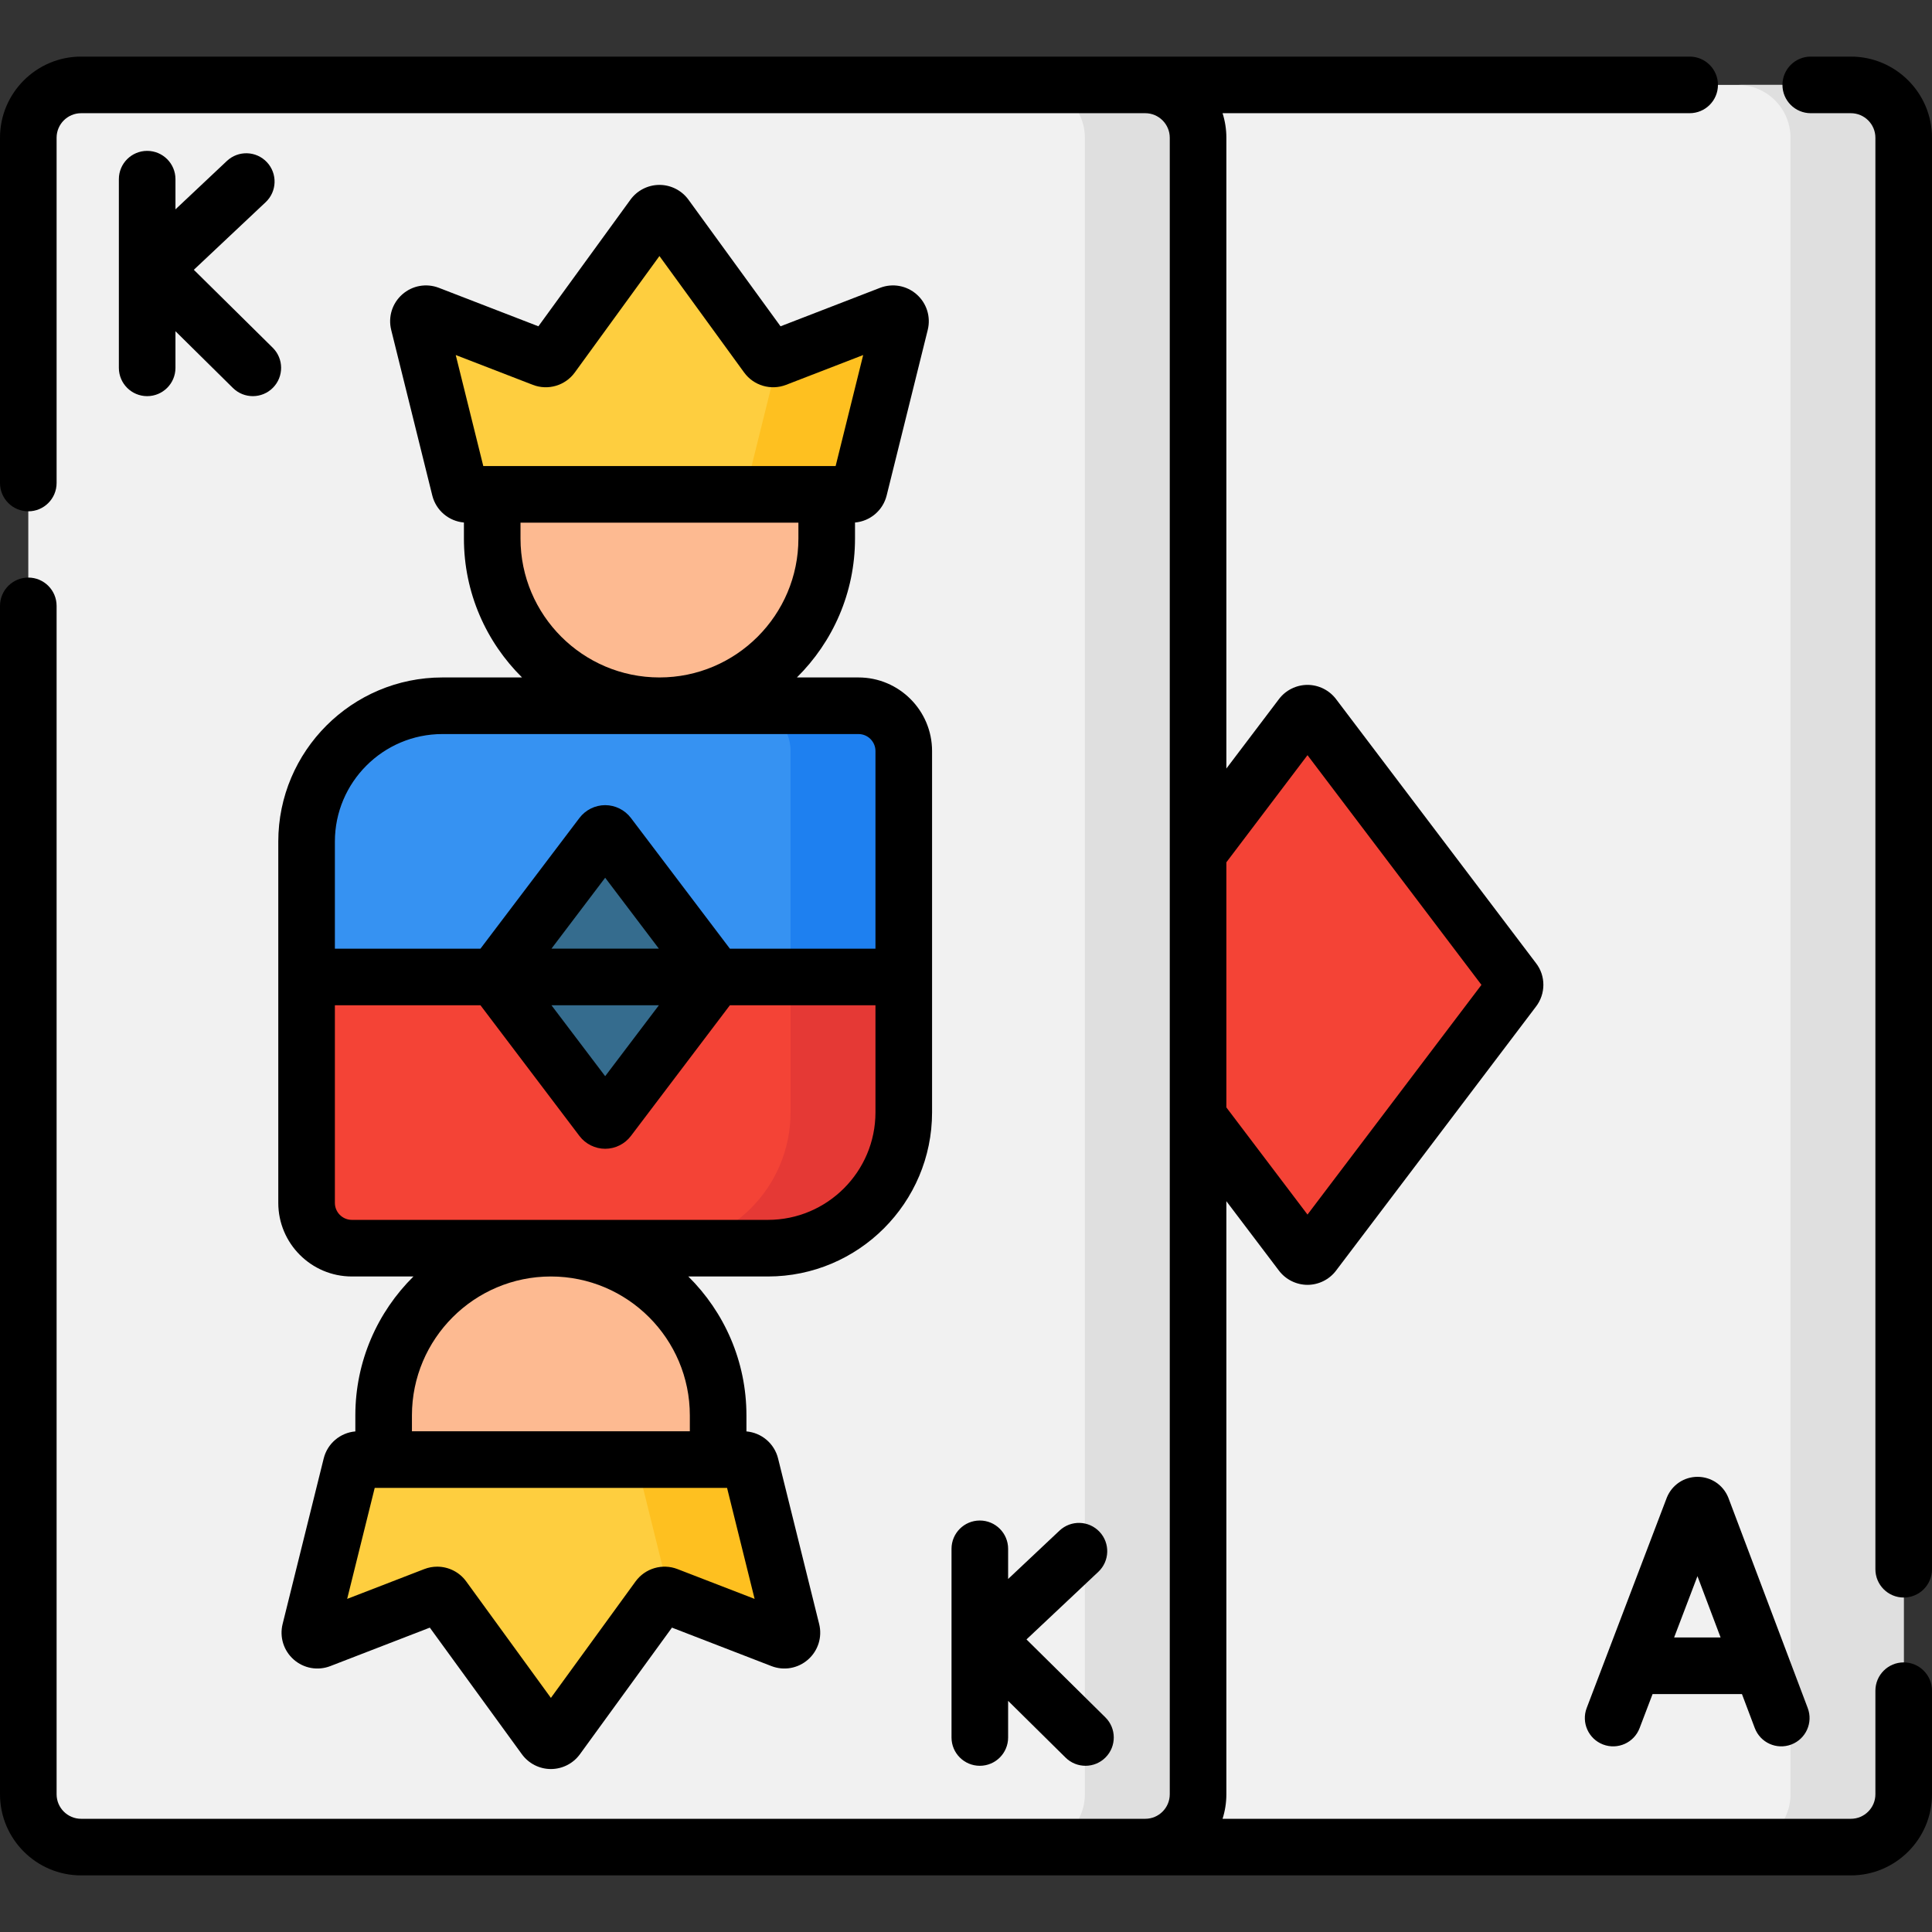 <svg id="Layer_1" enable-background="new 0 0 512 512" height="512" viewBox="0 0 512 512" width="512" xmlns="http://www.w3.org/2000/svg"><rect x="0" y="0" width="512" height="512" fill="#333333" stroke="none"/><path d="m490.5 489.5h-282c-7.732 0-14-6.268-14-14v-439c0-7.732 6.268-14 14-14h282c7.732 0 14 6.268 14 14v439c0 7.732-6.268 14-14 14z" fill="#f1f1f1"/><path d="m490.5 22.5h-30c7.732 0 14 6.268 14 14v439c0 7.732-6.268 14-14 14h30c7.732 0 14-6.268 14-14v-439c0-7.732-6.268-14-14-14z" fill="#dfdfdf"/><path d="m344.915 189.789-53.009 69.999c-.542.716-.542 1.708 0 2.424l53.009 69.998c.797 1.052 2.372 1.052 3.169 0l53.009-69.998c.542-.716.542-1.708 0-2.424l-53.009-69.999c-.796-1.052-2.372-1.052-3.169 0z" fill="#f44336"/><path d="m303.5 489.5h-282c-7.732 0-14-6.268-14-14v-439c0-7.732 6.268-14 14-14h282c7.732 0 14 6.268 14 14v439c0 7.732-6.268 14-14 14z" fill="#f1f1f1"/><path d="m303.5 22.5h-30c7.732 0 14 6.268 14 14v439c0 7.732-6.268 14-14 14h30c7.732 0 14-6.268 14-14v-439c0-7.732-6.268-14-14-14z" fill="#dfdfdf"/><path d="m238.581 85.624-10.886 43.867c-.221.892-1.022 1.518-1.941 1.518h-101.978c-.919 0-1.72-.626-1.941-1.518l-10.886-43.867c-.39-1.572 1.152-2.931 2.662-2.347l30.309 11.718c.846.327 1.806.044 2.339-.689l26.884-36.981c.799-1.099 2.436-1.099 3.235 0l26.893 36.982c.533.733 1.493 1.016 2.339.689l30.309-11.718c1.51-.585 3.052.774 2.662 2.346z" fill="#fece3f"/><path d="m235.919 83.277-29.595 11.442-8.629 34.772c-.221.892-1.022 1.519-1.941 1.519h30c.919 0 1.72-.626 1.941-1.519l10.886-43.867c.39-1.572-1.152-2.931-2.662-2.347z" fill="#fec020"/><path d="m174.765 187.032c-24.479 0-44.323-19.844-44.323-44.323v-11.7h88.645v11.7c.001 24.479-19.843 44.323-44.322 44.323z" fill="#fdba91"/><path d="m239.508 258.906h-158.259v-35.874c0-19.882 16.118-36 36-36h110.259c6.627 0 12 5.373 12 12z" fill="#3692f2"/><path d="m227.508 187.032h-30c6.627 0 12 5.373 12 12v59.874h30v-59.874c0-6.628-5.373-12-12-12z" fill="#1e80f0"/><path d="m82.175 432.188 10.886-43.867c.221-.892 1.022-1.518 1.941-1.518h101.978c.919 0 1.72.626 1.941 1.518l10.886 43.867c.39 1.572-1.152 2.931-2.662 2.347l-30.309-11.718c-.846-.327-1.806-.044-2.339.689l-26.884 36.981c-.799 1.099-2.436 1.099-3.235 0l-26.893-36.982c-.533-.733-1.493-1.016-2.339-.689l-30.309 11.718c-1.51.585-3.052-.774-2.662-2.346z" fill="#fece3f"/><path d="m209.807 432.188-10.886-43.867c-.221-.892-1.022-1.518-1.941-1.518h-30c.919 0 1.72.626 1.941 1.518l8.629 34.772 29.594 11.442c1.511.584 3.053-.775 2.663-2.347z" fill="#fec020"/><path d="m145.991 330.78c24.479 0 44.323 19.844 44.323 44.323v11.7h-88.645v-11.7c0-24.479 19.844-44.323 44.322-44.323z" fill="#fdba91"/><path d="m81.249 258.906h158.259v35.874c0 19.882-16.118 36-36 36h-110.259c-6.627 0-12-5.373-12-12z" fill="#f44336"/><path d="m209.508 258.906v35.874c0 19.882-16.118 36-36 36h30c19.882 0 36-16.118 36-36v-35.874z" fill="#e53935"/><path d="m159.541 221.292-28 36.974c-.286.378-.286.902 0 1.28l28 36.974c.421.556 1.253.556 1.674 0l28-36.974c.286-.378.286-.902 0-1.28l-28-36.974c-.421-.556-1.253-.556-1.674 0z" fill="#356c8e"/><path d="m504.5 440.551c-4.142 0-7.5 3.357-7.5 7.5v27.449c0 3.584-2.916 6.5-6.5 6.5h-166.51c.653-2.052 1.01-4.234 1.01-6.5v-157.172l13.927 18.392c1.78 2.365 4.611 3.777 7.573 3.777s5.792-1.412 7.559-3.76l52.958-69.933c2.649-3.418 2.649-8.191.051-11.542l-52.996-69.982c-1.78-2.365-4.611-3.777-7.573-3.777s-5.792 1.412-7.559 3.76l-13.94 18.41v-167.173c0-2.266-.357-4.448-1.01-6.5h123.785c4.142 0 7.5-3.357 7.5-7.5s-3.358-7.5-7.5-7.5h-426.275c-11.855 0-21.5 9.645-21.5 21.5v91.505c0 4.143 3.358 7.5 7.5 7.5s7.5-3.357 7.5-7.5v-91.505c0-3.584 2.916-6.5 6.5-6.5h282c3.584 0 6.5 2.916 6.5 6.5v439c0 3.584-2.916 6.5-6.5 6.5h-282c-3.584 0-6.5-2.916-6.5-6.5v-314.937c0-4.143-3.358-7.5-7.5-7.5s-7.5 3.357-7.5 7.5v314.937c0 11.855 9.645 21.5 21.5 21.5h469c11.855 0 21.5-9.645 21.5-21.5v-27.449c0-4.143-3.358-7.5-7.5-7.5zm-158-240.424 46.099 60.873-46.099 60.873-21.5-28.392v-64.962z"/><path d="m490.5 15h-10.632c-4.142 0-7.5 3.357-7.5 7.5s3.358 7.5 7.5 7.5h10.632c3.584 0 6.5 2.916 6.5 6.5v379.365c0 4.143 3.358 7.5 7.5 7.5s7.5-3.357 7.5-7.5v-379.365c0-11.855-9.645-21.5-21.5-21.5z"/><path d="m449.864 391.374c-3.577.003-6.763 2.145-8.117 5.455-.023.057-.046.113-.067.171l-21.188 55.633c-1.474 3.87.468 8.203 4.339 9.678 3.855 1.469 8.199-.454 9.678-4.34l3.437-9.024h23.69l3.398 9.004c1.462 3.874 5.788 5.831 9.665 4.368 3.875-1.462 5.832-5.789 4.369-9.665l-20.996-55.636c-.026-.068-.053-.137-.081-.205-1.359-3.305-4.545-5.438-8.118-5.438h-.009zm6.111 42.572h-12.316l6.186-16.243z"/><path d="m73.749 223.031v95.749c0 10.752 8.748 19.5 19.5 19.5h16.321c-9.502 9.399-15.401 22.433-15.401 36.822v4.237c-4.018.349-7.402 3.202-8.387 7.175l-10.886 43.867c-.857 3.453.269 7.061 2.938 9.414s6.39 3.018 9.708 1.734l26.365-10.192 24.405 33.561c1.782 2.451 4.655 3.914 7.685 3.914 3.03-.001 5.902-1.464 7.682-3.914l24.398-33.561 26.363 10.192c3.32 1.284 7.04.619 9.709-1.734s3.795-5.961 2.938-9.414l-10.885-43.864c-.985-3.976-4.37-6.829-8.387-7.178v-4.237c0-14.389-5.899-27.423-15.401-36.822h21.094c23.986 0 43.5-19.514 43.5-43.5v-95.749c0-10.752-8.748-19.5-19.5-19.5h-16.321c9.502-9.399 15.401-22.433 15.401-36.822v-4.237c4.017-.349 7.401-3.201 8.387-7.174l10.886-43.867c.857-3.454-.269-7.062-2.938-9.415-2.668-2.354-6.39-3.019-9.708-1.734l-26.365 10.193-24.405-33.561c-1.782-2.451-4.655-3.914-7.684-3.914s-5.902 1.463-7.684 3.914l-24.396 33.56-26.364-10.192c-3.318-1.282-7.038-.619-9.708 1.734-2.669 2.353-3.795 5.961-2.938 9.415l10.886 43.866c.986 3.974 4.37 6.826 8.387 7.175v4.237c0 14.389 5.899 27.423 15.401 36.822h-21.094c-23.988 0-43.502 19.514-43.502 43.5zm105.792 192.791c-4.013-1.554-8.581-.205-11.11 3.274l-22.437 30.862-22.443-30.862c-1.827-2.513-4.717-3.913-7.692-3.913-1.145 0-2.303.207-3.417.639l-20.438 7.901 7.301-29.421h93.374l7.301 29.421zm3.273-40.719v4.2h-73.646v-4.2c0-20.304 16.519-36.822 36.823-36.822s36.823 16.518 36.823 36.822zm49.194-80.323c0 15.715-12.785 28.5-28.5 28.5h-110.259c-2.481 0-4.5-2.019-4.5-4.5v-52.374h38.581l26.233 34.643c1.607 2.122 4.155 3.389 6.816 3.389s5.208-1.267 6.816-3.39l26.234-34.642h38.58v28.374zm-71.63-62.171 14.234 18.797h-28.469zm14.234 33.797-14.234 18.796-14.234-18.796zm-33.398-164.417c4.014 1.553 8.582.205 11.111-3.273l22.436-30.863 22.443 30.863c2.527 3.477 7.093 4.825 11.11 3.274l20.439-7.902-7.301 29.421h-93.375l-7.301-29.421zm-3.272 40.72v-4.2h73.645v4.2c0 20.304-16.519 36.822-36.822 36.822-20.304 0-36.823-16.518-36.823-36.822zm89.566 51.822c2.481 0 4.5 2.019 4.5 4.5v52.375h-38.58l-26.23-34.638c-1.607-2.125-4.156-3.395-6.819-3.395-2.662 0-5.209 1.268-6.816 3.391l-26.234 34.642h-38.58v-28.375c0-15.715 12.785-28.5 28.5-28.5z"/><path d="m39 39.983c-4.142 0-7.5 3.357-7.5 7.5v50c0 4.143 3.358 7.5 7.5 7.5s7.5-3.357 7.5-7.5v-9.708l15.229 15.044c2.939 2.901 7.687 2.891 10.606-.065 2.911-2.946 2.882-7.695-.064-10.606l-20.904-20.65 19.04-17.922c3.017-2.839 3.16-7.585.321-10.602-2.838-3.016-7.585-3.159-10.602-.32l-13.626 12.825v-7.995c0-4.143-3.358-7.501-7.5-7.501z"/><path d="m259.662 402.953c-4.142 0-7.5 3.357-7.5 7.5v50c0 4.143 3.358 7.5 7.5 7.5s7.5-3.357 7.5-7.5v-9.71l15.229 15.045c2.931 2.897 7.68 2.898 10.606-.064 2.911-2.946 2.882-7.695-.064-10.605l-20.904-20.652 19.04-17.92c3.017-2.839 3.16-7.586.321-10.603-2.839-3.015-7.585-3.159-10.602-.321l-13.626 12.825v-7.994c0-4.143-3.358-7.501-7.5-7.501z"/></svg>